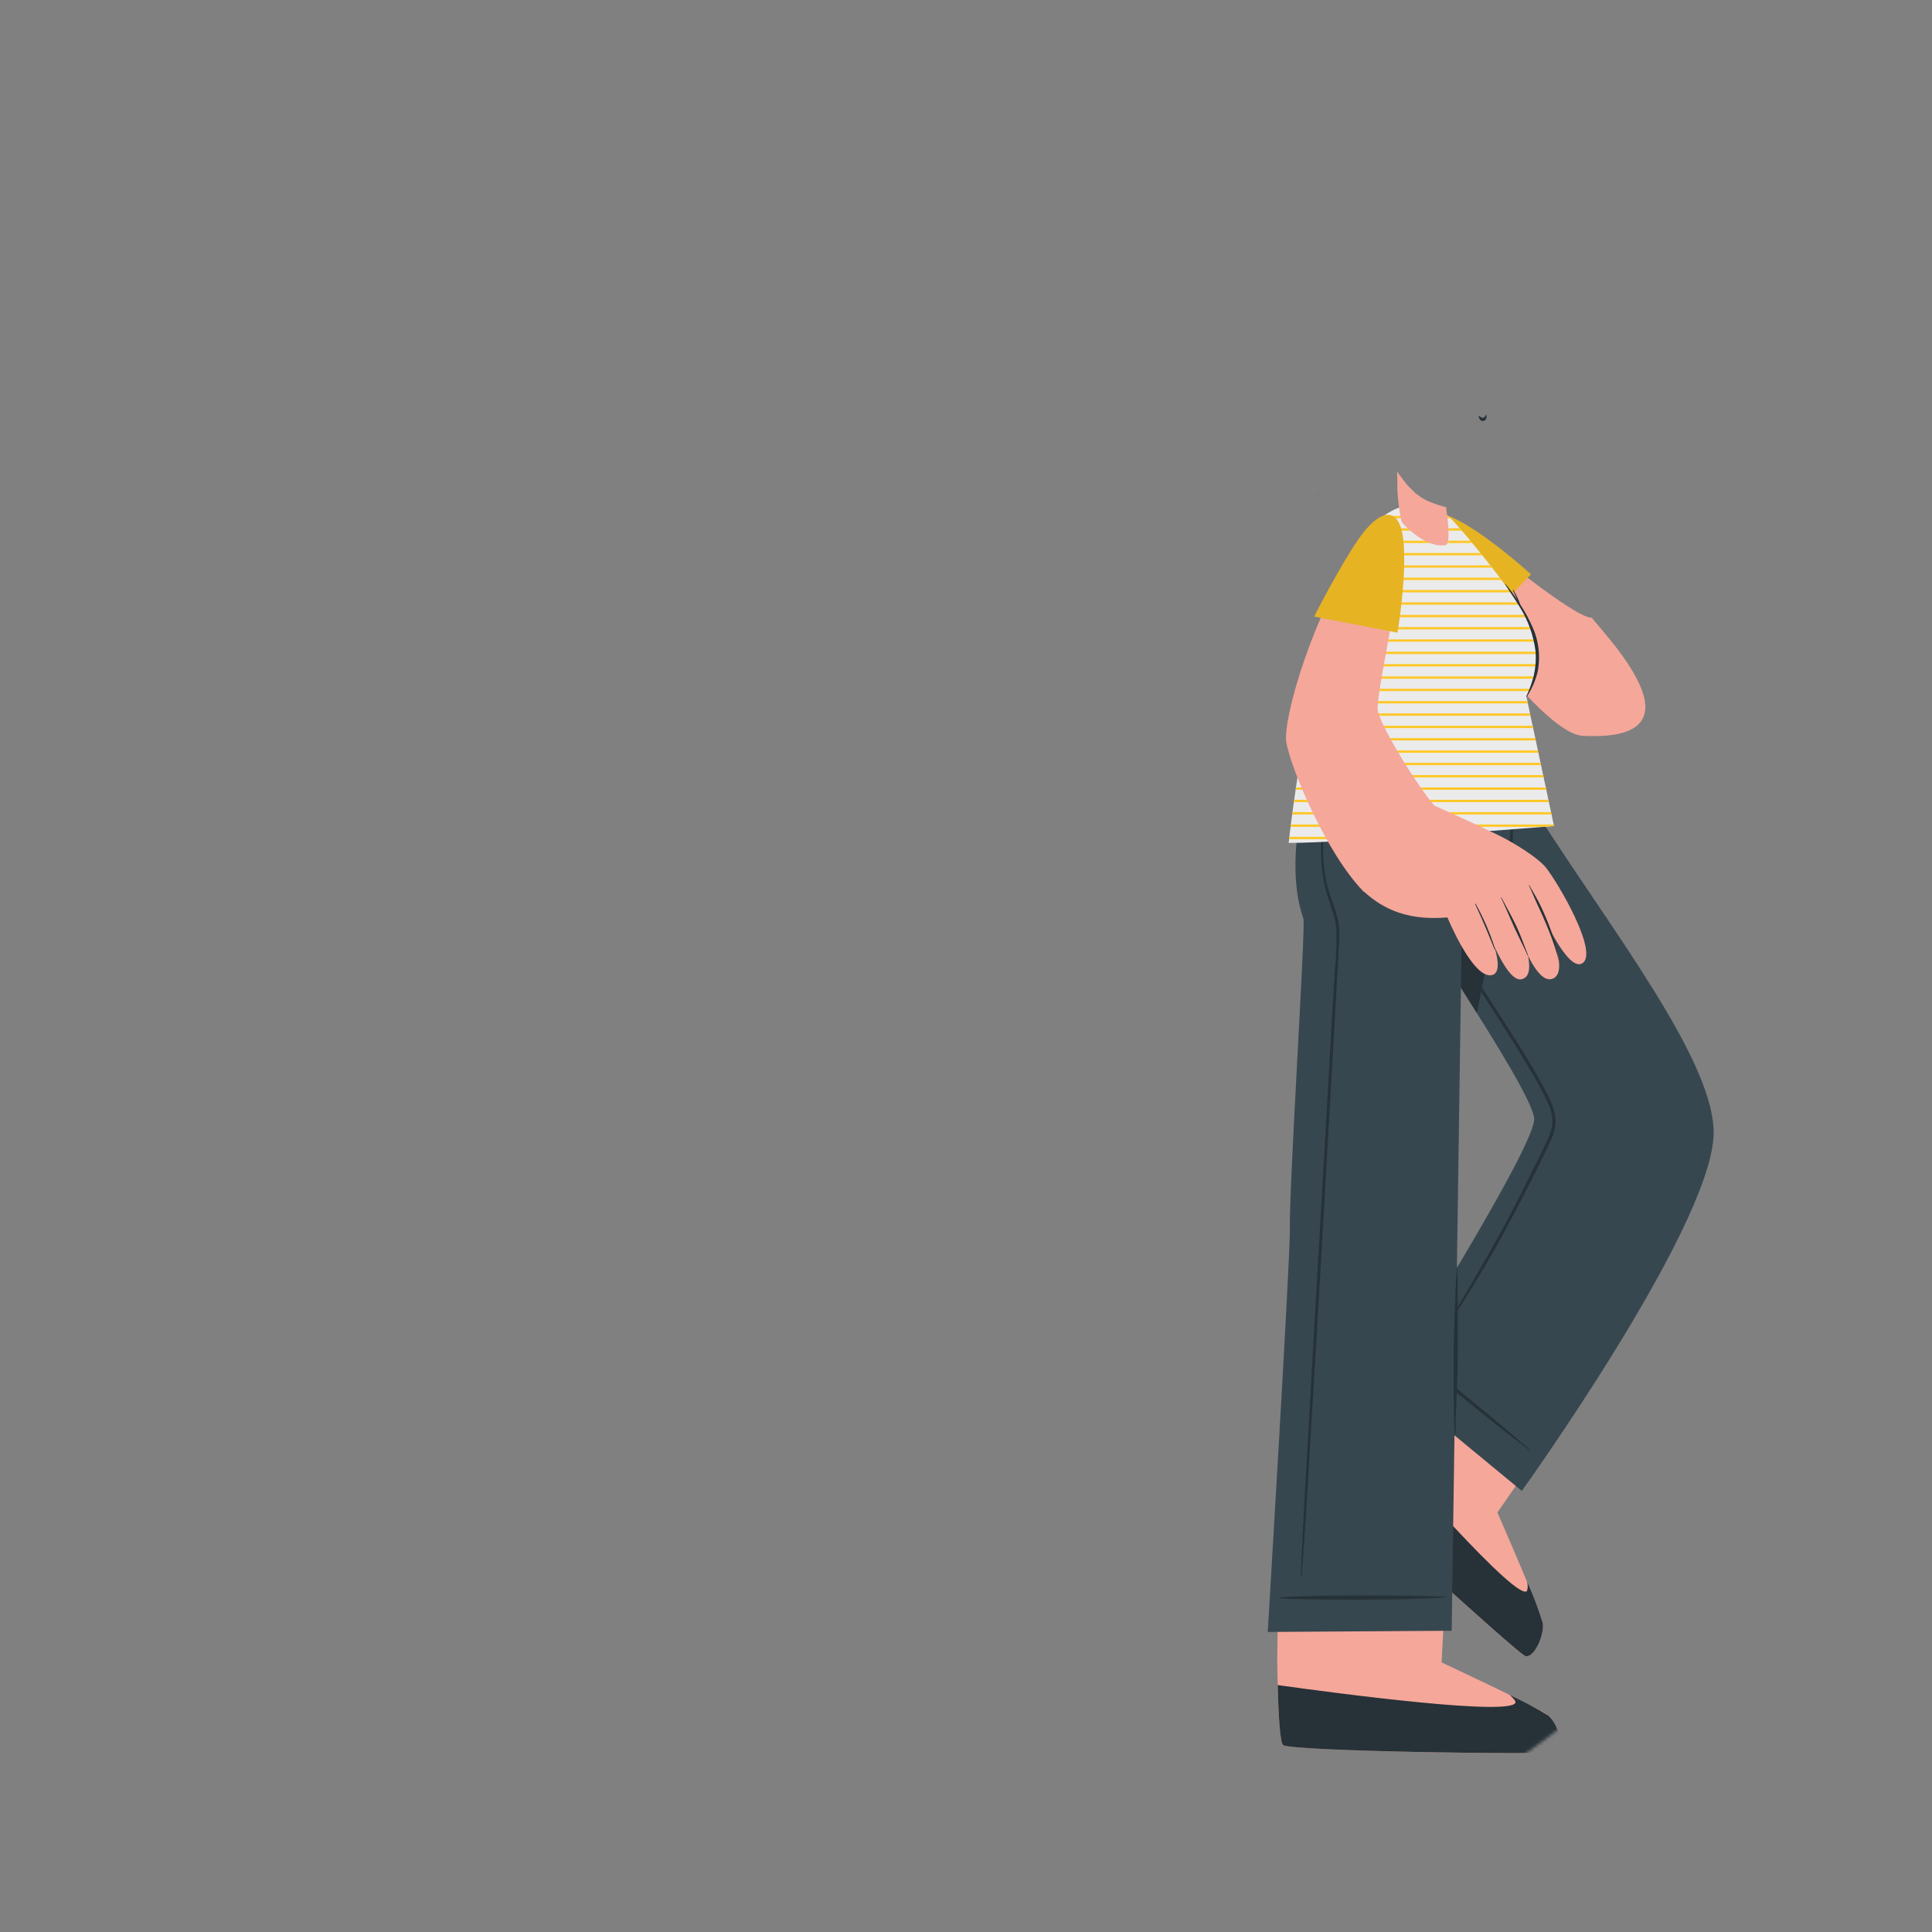 <?xml version="1.0" encoding="UTF-8"?> <svg xmlns="http://www.w3.org/2000/svg" width="596" height="596" viewBox="0 0 596 596" fill="none"><rect x="0" y="0" width="596" height="596" fill="#808080" stroke="none"/> <mask id="mask0_99_15010" style="mask-type:alpha" maskUnits="userSpaceOnUse" x="0" y="0" width="596" height="596"> <circle cx="298" cy="298" r="298" fill="white"></circle> <circle cx="298" cy="298" r="297.5" stroke="white" stroke-opacity="0.3"></circle> </mask> <g mask="url(#mask0_99_15010)"> <path d="M406.702 152.366L406.221 152.487C406.234 152.431 406.263 152.381 406.305 152.342L406.702 152.366Z" fill="#263238"></path> <path d="M420.356 190.206H420.344V198.69H420.356V190.206Z" fill="#F5A79A"></path> <path d="M420.573 500.512H420.356V500.356L420.573 500.512Z" fill="#F5A79A"></path> <path d="M470.343 510.792C467.692 509.587 409.366 456.853 408.414 453.431C408.041 452.141 415.235 443.2 424.237 432.631C426.177 430.353 448.857 394.069 448.857 394.069L489.721 426.473L461.932 466.59C461.932 466.59 475.188 496.789 475.862 500.658C476.537 504.526 472.994 511.961 470.343 510.792Z" fill="#F5A79A"></path> <path d="M471.09 487.944C472.949 492.065 474.559 496.295 475.91 500.609C476.537 504.478 473.042 511.961 470.391 510.792C467.74 509.623 409.402 456.853 408.462 453.443C408.161 452.382 412.824 446.297 419.416 438.403C431.202 452.093 468.366 494.705 471.09 490.74C471.341 489.825 471.341 488.859 471.09 487.944V487.944Z" fill="#263238"></path> <path d="M428.129 425.822L469.463 459.926C469.463 459.926 526.958 379.873 528.608 350.614C529.814 328.115 496.481 286.19 473.802 250.303C471.608 246.82 472.946 233.613 473.03 231.407L428.093 231.492C427.551 236.553 424.032 262.016 431.6 274.417C447.169 299.916 472.307 336.924 473.271 344.938C474.235 352.951 428.129 425.822 428.129 425.822Z" fill="#37474F"></path> <path d="M472.127 447.393C465.523 441.802 467.499 443.32 460.835 437.753C457.569 435.053 441.216 421.436 437.758 419.411C437.673 419.411 437.589 419.484 437.649 419.544C440.325 422.52 456.931 435.788 460.281 438.439C467.041 443.838 465.161 442.211 471.982 447.538C471.987 447.559 471.997 447.578 472.012 447.594C472.027 447.609 472.045 447.62 472.066 447.626C472.087 447.632 472.109 447.633 472.13 447.627C472.15 447.622 472.169 447.611 472.185 447.596C472.2 447.581 472.211 447.562 472.216 447.541C472.221 447.52 472.221 447.498 472.215 447.477C472.209 447.457 472.198 447.438 472.182 447.423C472.167 447.408 472.147 447.398 472.127 447.393V447.393Z" fill="#263238"></path> <path d="M477.248 337.43C475.742 334.49 474.127 331.597 472.428 328.741C469.054 322.969 465.378 317.39 461.763 311.762C457.995 305.881 454.219 300.008 450.435 294.144C447.037 288.865 443.59 283.599 440.638 278.056C437.622 272.629 435.425 266.785 434.118 260.715C432.793 254.039 433.07 247.17 433.648 240.421C433.793 238.734 433.95 237.059 434.106 235.372C434.106 235.083 433.636 235.023 433.6 235.312C432.67 241.916 432.351 248.593 432.648 255.256C433.155 261.377 434.712 267.366 437.252 272.958C439.797 278.514 442.753 283.871 446.097 288.986C449.712 294.686 453.327 300.35 456.943 306.014C460.558 311.678 464.33 317.474 467.933 323.258C469.692 326.066 471.416 328.898 473.054 331.778C474.747 334.601 476.276 337.518 477.634 340.515C478.328 342.008 478.756 343.611 478.899 345.251C478.958 346.945 478.645 348.631 477.983 350.192C476.778 353.289 475.163 356.217 473.693 359.23C470.753 365.171 467.764 371.088 464.679 376.957C458.485 388.73 441.783 416.447 440.903 417.869C440.843 417.977 440.999 418.062 441.072 417.965C448.17 406.625 456.798 393.418 463.185 381.656C466.398 375.784 469.503 369.863 472.5 363.893C474.01 360.921 475.489 357.924 476.935 354.904C478.26 352.156 479.791 349.324 479.875 346.203C479.96 343.082 478.634 340.166 477.248 337.43Z" fill="#263238"></path> <path d="M471.464 231.383C468.572 246.23 460.208 288.938 455.629 312.557C447.772 300 438.686 286.046 431.6 274.393C424.032 261.992 427.551 236.529 428.093 231.468L471.464 231.383Z" fill="#263238"></path> <path d="M480.213 540.521C477.453 541.401 398.798 540.292 395.857 538.352C394.725 537.617 394.218 526.157 394.001 512.286C394.001 509.298 394.664 463.638 394.664 463.638L447.278 464.228L444.711 512.853C444.711 512.853 474.645 526.747 477.67 529.23C480.695 531.712 482.972 539.642 480.213 540.521Z" fill="#F5A79A"></path> <path d="M465.679 522.867C469.786 524.751 473.778 526.875 477.634 529.23C480.659 531.712 482.972 539.642 480.213 540.509C477.453 541.377 398.798 540.293 395.857 538.352C394.929 537.762 394.423 530.11 394.158 519.83C412.042 522.325 468.09 529.772 467.511 525C467.439 524.554 466.752 523.795 465.679 522.867Z" fill="#263238"></path> <path d="M473.03 231.492C473.03 231.492 464.125 274.875 463.655 276.26C459.31 278.087 455.084 280.184 451.001 282.539L447.82 503.068L391.085 503.441C391.085 503.441 398.123 386.549 397.918 379.029C397.604 366.978 402.822 285.467 402.099 283.419C394.688 262.498 406.317 231.6 406.317 231.6L473.03 231.492Z" fill="#37474F"></path> <path d="M445.687 492.547C429.684 491.86 398.689 492.15 394.773 492.825C394.688 492.825 394.688 492.993 394.773 493.005C398.737 493.644 436.348 493.716 445.687 492.8C445.714 492.792 445.738 492.775 445.754 492.752C445.771 492.73 445.78 492.702 445.78 492.674C445.78 492.646 445.771 492.618 445.754 492.595C445.738 492.573 445.714 492.556 445.687 492.547V492.547Z" fill="#263238"></path> <path d="M403.919 436.415C404.823 419.833 405.799 403.251 406.751 386.669C407.703 370.088 408.643 353.494 409.595 336.912C410.065 328.621 410.511 320.33 411.017 312.039L411.776 299.603C412.187 295.511 412.364 291.399 412.306 287.287C412.077 282.804 410.113 278.851 408.992 274.573C407.985 270.502 407.495 266.319 407.534 262.125C407.534 253.472 409.282 244.916 410.933 236.469C411.029 235.999 411.752 236.204 411.656 236.674C409.736 244.42 408.57 252.334 408.173 260.305C408.049 264.28 408.393 268.256 409.197 272.151C410.005 275.887 411.607 279.382 412.571 282.997C413.536 286.612 413.114 290.757 412.873 294.638C412.62 298.783 412.415 302.929 412.198 307.074C411.752 315.196 411.27 323.319 410.812 331.453C408.92 364.448 407.088 397.455 405.076 430.45C403.919 449.02 403.039 467.578 401.509 486.173C401.509 486.305 401.28 486.305 401.292 486.173C401.919 469.579 403.003 452.997 403.919 436.415Z" fill="#263238"></path> <path d="M412.451 257.473C413.403 257.088 414.463 256.967 415.439 256.666C416.475 256.359 417.489 255.984 418.476 255.545C420.35 254.695 422.102 253.597 423.682 252.279C425.195 250.91 426.339 249.182 427.008 247.254C427.418 246.23 427.804 245.193 428.213 244.157C428.406 243.651 428.611 243.133 428.816 242.627C428.888 242.422 429.418 241.337 429.503 241C429.485 241.017 429.461 241.026 429.436 241.026C429.412 241.026 429.388 241.017 429.37 241H429.31C429.295 240.981 429.287 240.958 429.287 240.934C429.287 240.91 429.295 240.886 429.31 240.867C429.37 240.747 429.382 240.735 429.515 240.699C429.542 240.692 429.571 240.694 429.597 240.705C429.623 240.716 429.645 240.735 429.659 240.759C429.864 241.096 429.659 241.422 429.587 241.783C429.43 242.47 429.274 243.145 429.105 243.82C428.804 245.025 428.527 246.23 428.189 247.363C427.651 249.563 426.497 251.566 424.863 253.135C423.155 254.637 421.187 255.813 419.055 256.606C417.964 257.03 416.839 257.36 415.693 257.594C414.639 257.866 413.545 257.947 412.463 257.835C412.258 257.762 412.354 257.533 412.451 257.473Z" fill="#263238"></path> <path d="M458.28 269.367C458.377 267.379 458.497 265.403 458.642 263.414C458.955 258.883 459.353 254.34 460.064 249.869C460.124 249.508 460.618 249.64 460.594 249.966C460.353 253.484 460.004 257.003 459.739 260.51C459.473 264.017 459.112 267.524 459.112 271.018C459.112 272.067 459.208 273.85 460.51 274.127C462.245 274.489 463.028 272.187 463.426 270.934C464.37 267.784 465.043 264.558 465.438 261.293C465.945 257.594 466.186 253.858 466.475 250.146C466.475 250.014 466.704 250.026 466.716 250.146C466.86 257.509 466.885 265.21 464.306 272.211C464.12 272.93 463.743 273.586 463.215 274.108C462.686 274.63 462.026 274.999 461.305 275.176H461.233C461.233 275.176 461.233 275.26 461.233 275.296C461.233 275.332 461.148 275.718 461.124 275.923C461.1 276.128 461.064 276.26 461.028 276.441C460.992 276.622 460.919 277.152 460.835 277.514C460.822 277.576 460.788 277.632 460.738 277.672C460.689 277.712 460.628 277.733 460.564 277.733C460.5 277.733 460.439 277.712 460.389 277.672C460.34 277.632 460.306 277.576 460.293 277.514C460.248 277.497 460.21 277.468 460.182 277.429C460.154 277.39 460.138 277.344 460.136 277.297C460.158 276.577 460.309 275.867 460.582 275.2C460.155 275.121 459.755 274.936 459.418 274.663C459.081 274.389 458.818 274.035 458.654 273.633C458.195 272.261 458.066 270.799 458.28 269.367V269.367Z" fill="#263238"></path> <path d="M463.703 275.839C458.103 278.289 452.728 281.225 447.639 284.612C447.434 284.744 447.639 285.057 447.808 284.937C453.231 282.189 458.774 279.538 464.04 276.501C464.128 276.457 464.195 276.379 464.225 276.285C464.256 276.191 464.248 276.089 464.203 276.001C464.158 275.913 464.08 275.847 463.986 275.816C463.893 275.786 463.791 275.794 463.703 275.839V275.839Z" fill="#263238"></path> <path d="M449.399 391.538C449.399 391.008 449.568 390.803 449.592 391.454C449.724 395.069 449.676 400.359 449.712 404.022C449.712 408.337 449.712 412.639 449.712 416.941C449.712 421.243 449.556 425.557 449.387 429.871L449.122 436.319C449.037 437.813 449.122 440.753 448.977 442.235C448.977 442.898 448.772 443.019 448.712 442.356C448.604 440.199 448.604 438.476 448.531 436.331L448.459 429.859C448.459 425.557 448.459 421.243 448.459 416.941C448.459 412.639 448.616 408.325 448.784 404.022C448.953 399.72 449.086 395.84 449.399 391.538Z" fill="#263238"></path> <path fill-rule="evenodd" clip-rule="evenodd" d="M488.5 227C478.883 227.084 455.062 198.123 444.217 176.324C439.891 167.635 436.215 150.463 452.833 163.791C453.128 164.026 453.426 164.263 453.726 164.502C467.415 175.41 486.247 190.415 491.07 190.604C496.264 197.155 526.924 228.871 488.5 227Z" fill="#F5A79A"></path> <path d="M454.195 196.099L472.271 177.167C472.271 177.167 458.774 164.839 448.869 160.031C438.963 155.223 437.336 161.658 441.445 171.575C445.555 181.493 454.195 196.099 454.195 196.099Z" fill="#FFC727"></path> <path opacity="0.1" d="M454.195 196.099L472.271 177.167C472.271 177.167 458.774 164.839 448.869 160.031C438.963 155.223 437.336 161.658 441.445 171.575C445.555 181.493 454.195 196.099 454.195 196.099Z" fill="black"></path> <path d="M470.897 214.97L479.393 254.822C479.393 254.822 413.885 260.1 397.532 260.028C397.532 260.028 405.859 183.928 422.116 163.779C430.25 153.692 440.577 153.728 447.555 159.947C449.326 161.525 470.825 186.362 473.56 196.207C475.959 204.872 470.897 214.97 470.897 214.97Z" fill="#EBEBEB"></path> <path d="M440.324 156.078H433.371C435.656 155.524 438.04 155.524 440.324 156.078Z" fill="#FFC727"></path> <path d="M447.482 159.886H425.936C426.237 159.633 426.55 159.392 426.863 159.175H446.627C446.916 159.404 447.205 159.633 447.482 159.886Z" fill="#FFC727"></path> <path d="M450.917 163.694H422.188L422.778 162.983H450.327L450.917 163.694Z" fill="#FFC727"></path> <path d="M454.171 167.514H419.585C419.718 167.273 419.862 167.032 420.019 166.803H453.592L454.171 167.514Z" fill="#FFC727"></path> <path d="M457.292 171.31H417.524C417.633 171.069 417.753 170.828 417.874 170.599H456.726L457.292 171.31Z" fill="#FFC727"></path> <path d="M460.305 175.118H415.717C415.825 174.877 415.922 174.636 416.018 174.407H459.69L460.305 175.118Z" fill="#FFC727"></path> <path d="M463.209 178.926H414.271L414.536 178.203H462.666L463.209 178.926Z" fill="#FFC727"></path> <path d="M465.969 182.735H412.945C413.03 182.481 413.102 182.252 413.186 182.011H465.487L465.969 182.735Z" fill="#FFC727"></path> <path d="M468.559 186.542H411.656L411.897 185.819H468.077L468.559 186.542Z" fill="#FFC727"></path> <path d="M470.885 190.411H410.523C410.523 190.158 410.655 189.929 410.728 189.688H470.463C470.62 189.869 470.753 190.11 470.885 190.411Z" fill="#FFC727"></path> <path d="M472.826 194.159H409.451C409.511 193.918 409.583 193.677 409.644 193.436H472.5C472.621 193.677 472.729 193.918 472.826 194.159Z" fill="#FFC727"></path> <path d="M473.946 197.955H408.45L408.631 197.244H473.813C473.813 197.485 473.91 197.714 473.946 197.955Z" fill="#FFC727"></path> <path d="M474.211 201.052C474.211 201.293 474.211 201.534 474.211 201.763H407.534C407.534 201.522 407.655 201.281 407.703 201.052H474.211Z" fill="#FFC727"></path> <path d="M473.958 204.872C473.958 205.113 473.886 205.354 473.837 205.583H406.63C406.63 205.354 406.727 205.113 406.787 204.872H473.958Z" fill="#FFC727"></path> <path d="M473.175 208.668C473.115 208.909 473.054 209.15 472.982 209.379H405.775C405.775 209.138 405.883 208.909 405.932 208.668H473.175Z" fill="#FFC727"></path> <path d="M471.958 212.476L471.68 213.187H404.979C404.979 212.946 405.064 212.717 405.124 212.476H471.958Z" fill="#FFC727"></path> <path d="M471.331 216.995H404.208C404.208 216.754 404.293 216.525 404.353 216.284H471.175L471.331 216.995Z" fill="#FFC727"></path> <path d="M472.139 220.803H403.449C403.449 220.562 403.534 220.333 403.582 220.092H471.97L472.139 220.803Z" fill="#FFC727"></path> <path d="M472.958 224.611H402.774C402.774 224.37 402.859 224.129 402.895 223.888H472.789L472.958 224.611Z" fill="#FFC727"></path> <path d="M473.814 228.419H402.1C402.1 228.178 402.184 227.937 402.22 227.696H473.609L473.814 228.419Z" fill="#FFC727"></path> <path d="M474.573 232.227H401.509C401.509 231.986 401.581 231.745 401.629 231.504H474.416L474.573 232.227Z" fill="#FFC727"></path> <path d="M475.392 236.035H400.846L400.955 235.312H475.235L475.392 236.035Z" fill="#FFC727"></path> <path d="M476.223 239.819H400.304C400.304 239.578 400.388 239.337 400.424 239.096H476.103L476.223 239.819Z" fill="#FFC727"></path> <path d="M477.007 243.639H399.677L399.786 242.928H476.911L477.007 243.639Z" fill="#FFC727"></path> <path d="M477.826 247.447H399.099L399.207 246.736H477.67L477.826 247.447Z" fill="#FFC727"></path> <path d="M478.634 251.255H398.617C398.617 251.026 398.689 250.785 398.713 250.544H478.477L478.634 251.255Z" fill="#FFC727"></path> <path d="M479.393 254.822L476.404 255.063H398.135C398.135 254.834 398.135 254.605 398.219 254.352H479.297L479.393 254.822Z" fill="#FFC727"></path> <path d="M434.395 258.16C430.684 258.413 426.996 258.654 423.441 258.871H397.665C397.665 258.666 397.665 258.425 397.749 258.16H434.395Z" fill="#FFC727"></path> <path d="M473.199 208.174C473.727 205.802 473.898 203.365 473.705 200.943C473.09 196.065 471.416 191.381 468.8 187.217C467.391 184.807 465.703 182.59 464.305 180.192C464.301 180.185 464.297 180.178 464.295 180.171C464.293 180.163 464.293 180.155 464.294 180.147C464.295 180.139 464.298 180.132 464.302 180.125C464.306 180.118 464.311 180.112 464.318 180.107C464.324 180.103 464.331 180.099 464.339 180.097C464.346 180.095 464.354 180.095 464.362 180.096C464.37 180.097 464.378 180.1 464.384 180.104C464.391 180.108 464.397 180.113 464.402 180.119C465.705 181.684 466.913 183.326 468.017 185.036C467.996 184.977 467.968 184.92 467.933 184.867C467.547 183.927 467.149 183 466.728 182.084C466.728 181.987 466.848 181.903 466.896 181.999C467.378 182.891 467.836 183.783 468.27 184.687C468.535 185.277 468.764 185.892 468.969 186.47C470.355 188.559 471.564 190.76 472.584 193.05C474.717 197.555 475.314 202.634 474.284 207.511C473.586 210.147 472.475 212.657 470.994 214.946C470.98 214.963 470.961 214.975 470.939 214.98C470.917 214.985 470.895 214.982 470.875 214.972C470.855 214.962 470.84 214.946 470.83 214.926C470.821 214.906 470.819 214.883 470.825 214.862C471.85 212.702 472.657 210.445 473.235 208.125" fill="#263238"></path> <path d="M456.316 128.361C456.678 128.542 457.063 128.916 457.461 128.892C457.859 128.868 458.232 128.361 458.473 127.879C458.473 127.879 458.533 127.879 458.545 127.879C458.666 128.699 458.545 129.579 457.738 129.832C456.931 130.085 456.424 129.422 456.135 128.627C456.075 128.53 456.159 128.277 456.316 128.361Z" fill="#263238"></path> <path d="M420.91 165.321C404.786 189.579 395.676 221.875 396.809 228.985C398.11 236.806 409.149 263.246 420.525 274.899C423.525 277.972 446.253 252.761 443.18 249.351C437.263 242.771 425.514 223.382 424.996 218.959C424.514 214.874 430.467 188.591 432.033 173.648C433.6 159.296 428.406 154.03 420.91 165.321Z" fill="#F5A79A"></path> <path d="M442.482 248.544C442.482 248.544 454.822 253.966 462.727 257.895C467.138 260.088 474.368 264.523 476.875 267.62C480.61 272.235 493.324 293.975 488.118 297.168C483.406 300.061 474.862 280.008 474.862 280.008C474.862 280.008 485.274 299.482 478.959 301.928C472.645 304.375 466.005 280.406 466.005 280.406C466.005 280.406 476.26 300.663 469.355 302.097C464.173 303.278 456.943 281.924 456.943 281.924C456.943 281.924 465.631 299.398 460.317 300.784C454.436 302.314 446.519 283.021 446.519 283.021C432.407 284.226 425.177 279.08 420.477 274.79C419.32 273.754 442.482 248.544 442.482 248.544Z" fill="#F5A79A"></path> <path d="M471.729 273.031C473.03 275.272 474.368 277.538 475.476 279.888C476.585 282.238 477.597 284.636 478.477 287.118C479.686 290.289 480.527 293.589 480.984 296.952C479.779 291.047 475.922 282.563 474.814 280.213C473.705 277.863 472.729 275.393 471.632 273.103C471.608 273.019 471.692 272.983 471.729 273.031Z" fill="#263238"></path> <path d="M463.16 276.863C464.703 279.791 466.342 282.659 467.764 285.66C469.186 288.661 470.174 291.613 471.379 294.698C471.463 294.939 471.307 294.903 471.21 294.698C469.885 291.661 468.439 288.962 467.077 285.949C465.715 282.937 464.486 279.924 463.028 276.911C463.064 276.839 463.136 276.815 463.16 276.863Z" fill="#263238"></path> <path d="M455.219 278.815C457.699 283.266 459.718 287.958 461.245 292.818C461.329 293.059 461.124 292.999 461.028 292.818C459.124 288.13 457.653 284.383 455.087 278.972C455.026 278.827 455.159 278.731 455.219 278.815Z" fill="#263238"></path> <path d="M405.413 190.206L431.105 195.159C431.105 195.159 434.178 177.143 432.865 166.237C431.551 155.331 425.261 157.428 419.151 166.237C413.041 175.046 405.413 190.206 405.413 190.206Z" fill="#FFC727"></path> <path opacity="0.1" d="M405.413 190.206L431.105 195.159C431.105 195.159 434.178 177.143 432.865 166.237C431.551 155.331 425.261 157.428 419.151 166.237C413.041 175.046 405.413 190.206 405.413 190.206Z" fill="black"></path> <path d="M432.299 160.73C432.793 161.935 440.168 169.31 445.964 168.129C447.844 167.743 446.193 157.356 446.193 157.356V156.5C446.193 156.5 441.196 155.269 438.5 153.5C437.684 152.964 436.5 152 436.5 152C436.5 152 434.5 150 434 149.5L431 145.5C431 146.066 431.057 147.775 431.057 148.305C431.057 148.836 431.057 149.173 431.057 149.631C431.057 150.089 431.057 150.547 431.057 151.005C431.245 154.271 431.66 157.521 432.299 160.73Z" fill="#F5A79A"></path> </g> </svg> 
